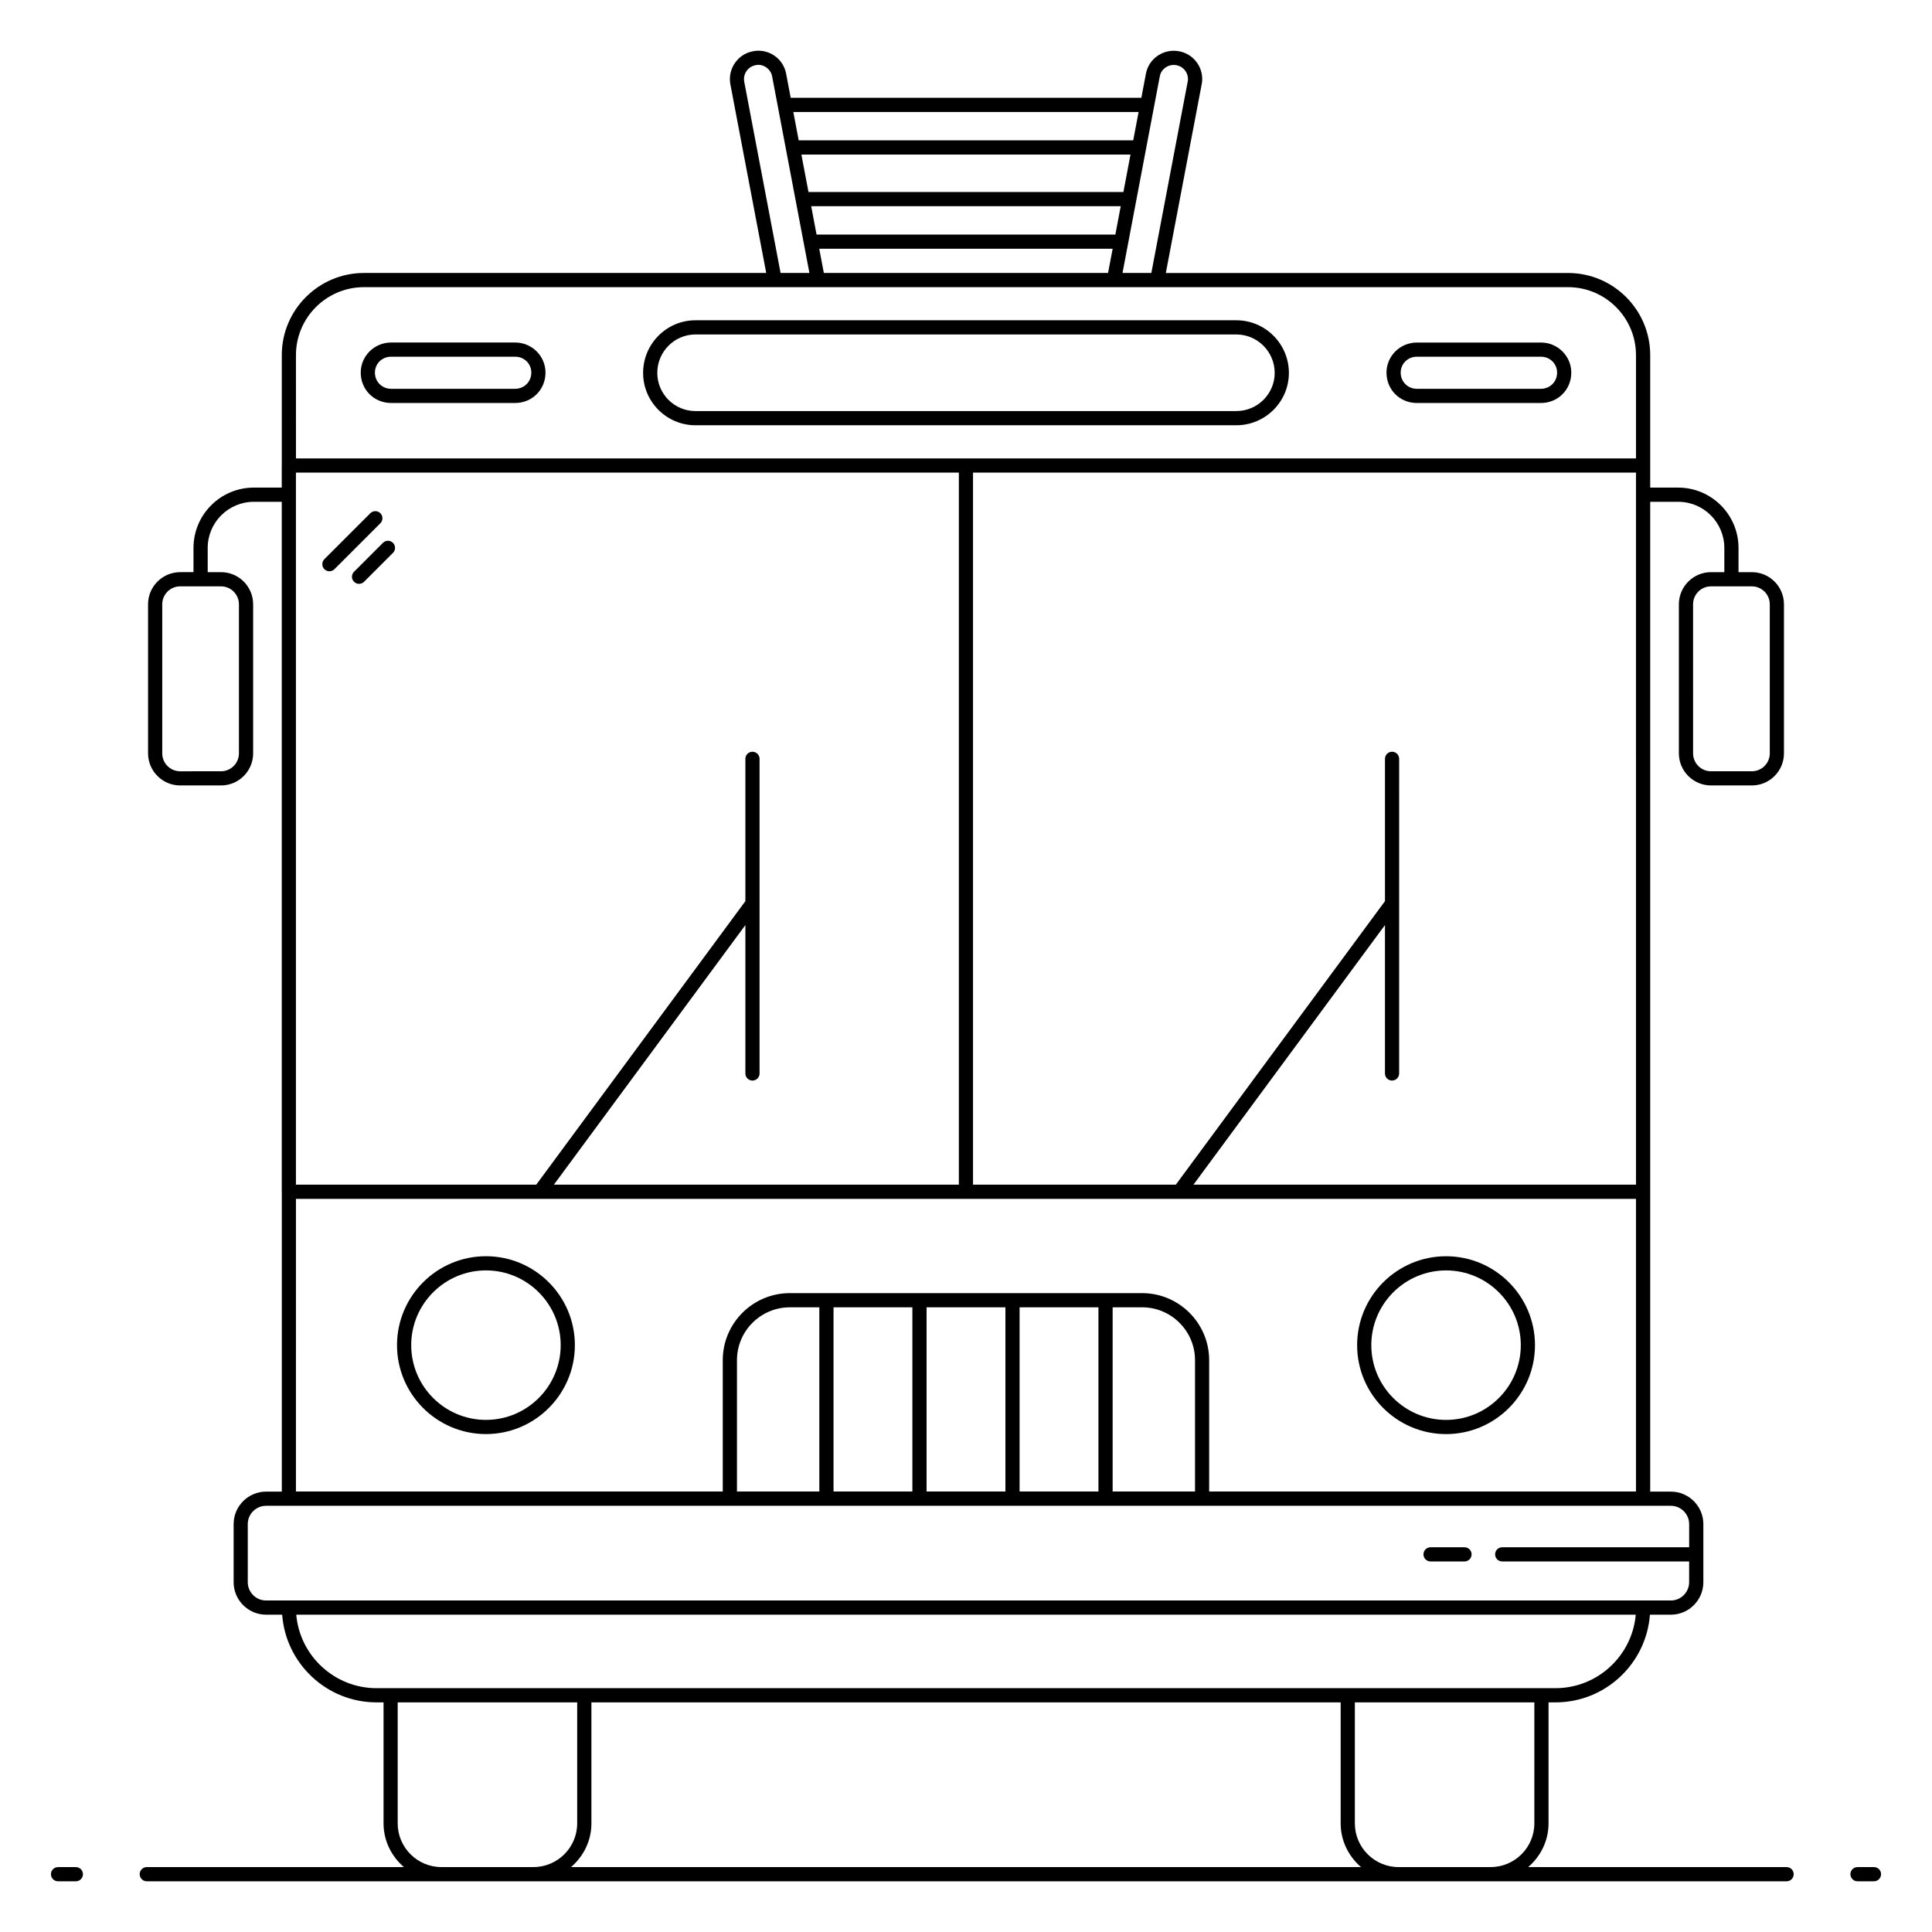 <?xml version="1.0" encoding="UTF-8"?>
<!-- Uploaded to: SVG Repo, www.svgrepo.com, Generator: SVG Repo Mixer Tools -->
<svg fill="#000000" width="800px" height="800px" version="1.1" viewBox="144 144 512 512" xmlns="http://www.w3.org/2000/svg">
 <g>
  <path d="m159.38 642.56h4.723c1.039 0 1.879-0.84 1.879-1.879 0-1.039-0.84-1.879-1.879-1.879h-4.723c-1.039 0-1.879 0.84-1.879 1.879-0.004 1.039 0.84 1.879 1.879 1.879z"/>
  <path d="m181.02 640.68c0 1.039 0.84 1.879 1.879 1.879h331.75 102.82c1.039 0 1.879-0.84 1.879-1.879 0-1.039-0.84-1.879-1.879-1.879h-68.488c3.277-2.816 5.398-6.941 5.398-11.59v-32.062h1.84c13.219 0 24.059-10.266 25.027-23.238h5.547c4.75 0 8.613-3.863 8.613-8.617v-15.383c0-4.75-3.863-8.617-8.613-8.617h-5.473v-262.31h7.422c6.738 0 12.219 5.481 12.219 12.219v6.426h-3.531c-4.691 0-8.512 3.816-8.512 8.508v39.508c0 4.691 3.82 8.508 8.512 8.508h10.828c4.691 0 8.508-3.816 8.508-8.508v-39.508c0-4.691-3.816-8.508-8.508-8.508h-3.535v-6.426c0-8.809-7.168-15.98-15.98-15.98h-7.422v-35.109c0-12.004-9.762-21.766-21.766-21.766l-106.6-0.004 9.484-49.918c0.109-0.477 0.16-0.957 0.16-1.469 0-3.637-2.598-6.738-6.16-7.375-1.957-0.363-3.961 0.055-5.617 1.176-1.672 1.133-2.789 2.84-3.148 4.801l-1.207 6.359h-92.926l-1.203-6.348c-0.641-3.555-3.746-6.133-7.375-6.133-0.492 0-0.965 0.051-1.391 0.145-1.973 0.363-3.68 1.469-4.816 3.117-1.141 1.664-1.57 3.668-1.199 5.66l9.5 49.984h-106.61c-12.004 0-21.77 9.766-21.77 21.766v29.199c0 0.02-0.012 0.035-0.012 0.055v5.856h-7.41c-8.812 0-15.98 7.168-15.98 15.98v6.426l-3.527 0.004c-4.691 0-8.512 3.816-8.512 8.508v39.508c0 4.691 3.82 8.508 8.512 8.508h10.828c4.691 0 8.508-3.816 8.508-8.508v-39.508c0-4.691-3.816-8.508-8.508-8.508h-3.535v-6.426c0-6.738 5.481-12.219 12.219-12.219h7.41v182.84c0 0.02 0.012 0.035 0.012 0.055v79.414h-4.156c-4.75 0-8.613 3.863-8.613 8.617v15.383c0 4.75 3.863 8.617 8.613 8.617h4.25c0.969 12.973 11.809 23.238 25.027 23.238h1.84v32.062c0 4.652 2.125 8.773 5.398 11.59l-68.141-0.004c-1.039 0-1.879 0.84-1.879 1.879zm431.99-336.54v39.508c0 2.617-2.129 4.746-4.746 4.746h-10.828c-2.621 0-4.75-2.129-4.75-4.746l-0.004-39.508c0-2.617 2.129-4.75 4.75-4.75h10.828c2.617 0.004 4.75 2.133 4.75 4.75zm-405.69 0v39.508c0 2.617-2.129 4.746-4.746 4.746l-10.828 0.004c-2.621 0-4.75-2.129-4.75-4.746v-39.512c0-2.617 2.129-4.75 4.75-4.75h10.828c2.617 0.004 4.746 2.133 4.746 4.75zm88.008 334.66c3.277-2.816 5.402-6.941 5.402-11.59v-32.062h198.56v32.062c0 4.652 2.125 8.773 5.402 11.59zm255.29-11.594c0 6.391-5.199 11.59-11.59 11.59h-24.383c-6.391 0-11.594-5.199-11.594-11.59v-32.062h47.57zm-328.2-357.96h175.69v188.7h-107.32l50.746-68.797v39.332c0 1.039 0.84 1.879 1.879 1.879 1.039 0 1.879-0.84 1.879-1.879v-83.383c0-1.039-0.84-1.879-1.879-1.879-1.039 0-1.879 0.84-1.879 1.879v37.715l-55.418 75.133h-63.691v-188.7zm0.012 192.46h355.12v77.555h-113.11v-34.797c0-9.801-7.977-17.773-17.773-17.773h-93.359c-9.801 0-17.77 7.973-17.77 17.773v34.797h-113.11zm163.36 28.746v48.809h-20.895v-48.809zm24.656 0v48.809h-20.895v-48.809zm24.652 0v48.809h-20.895v-48.809zm3.762 48.809v-48.809h7.816c7.731 0 14.016 6.285 14.016 14.012v34.797zm-99.555-34.797c0-7.727 6.285-14.012 14.012-14.012h7.816v48.809h-21.828zm238.25-46.52h-117.27l50.746-68.797v39.332c0 1.039 0.84 1.879 1.879 1.879 1.039 0 1.879-0.84 1.879-1.879l0.004-83.383c0-1.039-0.84-1.879-1.879-1.879s-1.879 0.84-1.879 1.879v37.715l-55.422 75.133h-53.75v-188.7h175.69zm-126.2-293.7c0.176-0.973 0.73-1.816 1.559-2.375 0.84-0.562 1.832-0.777 2.84-0.59 1.781 0.316 3.074 1.863 3.074 3.676 0 0.238-0.023 0.43-0.082 0.703l-9.629 50.684h-7.641zm-9.637 30.637h-83.461l-1.883-9.926h87.223zm-0.711 3.762-1.426 7.519h-79.184l-1.426-7.519zm-78.68 17.699-1.219-6.422h77.758l-1.219 6.422zm83.414-42.664-1.426 7.519h-88.652l-1.426-7.519zm-104.51-8.016c-0.184-0.992 0.031-2 0.605-2.832 0.566-0.824 1.418-1.375 2.453-1.566 1.949-0.43 3.981 1.008 4.336 2.988l9.879 52.09h-7.641zm-118.8 72.449c0-9.93 8.078-18.008 18.008-18.008h319.11c9.93 0 18.004 8.078 18.004 18.008v27.375h-355.12zm-12.77 325.18v-15.383c0-2.676 2.176-4.856 4.856-4.856h372.27c2.676 0 4.856 2.18 4.856 4.856v6.133h-49.543c-1.039 0-1.879 0.84-1.879 1.879s0.84 1.879 1.879 1.879h49.539v5.492c0 2.676-2.176 4.856-4.856 4.856h-372.27c-2.676 0-4.852-2.18-4.852-4.856zm12.852 8.613h354.98c-0.953 10.902-10.133 19.48-21.281 19.48h-312.42c-11.148 0-20.328-8.578-21.281-19.48zm26.879 55.301v-32.062h47.57v32.062c0 6.391-5.203 11.59-11.594 11.59h-24.383c-6.394 0.004-11.594-5.195-11.594-11.59z"/>
  <path d="m640.62 638.8h-4.363c-1.039 0-1.879 0.84-1.879 1.879 0 1.039 0.84 1.879 1.879 1.879h4.363c1.039 0 1.879-0.84 1.879-1.879 0-1.039-0.84-1.879-1.879-1.879z"/>
  <path d="m485.57 242.82c0-7.688-6.254-13.945-13.941-13.945h-143.32c-7.652 0-13.879 6.258-13.879 13.945 0 7.652 6.227 13.879 13.879 13.879h143.32c7.688-0.004 13.941-6.227 13.941-13.879zm-167.38 0c0-5.617 4.539-10.184 10.117-10.184h143.32c5.613 0 10.18 4.57 10.18 10.184 0 5.578-4.566 10.117-10.18 10.117h-143.32c-5.578 0-10.117-4.539-10.117-10.117z"/>
  <path d="m272.78 476.91c-12.992 0-23.566 10.574-23.566 23.566 0 12.992 10.57 23.566 23.566 23.566 12.992 0 23.566-10.574 23.566-23.566 0-12.992-10.574-23.566-23.566-23.566zm0 43.375c-10.918 0-19.805-8.887-19.805-19.809s8.887-19.809 19.805-19.809c10.922 0 19.809 8.887 19.809 19.809 0 10.926-8.887 19.809-19.809 19.809z"/>
  <path d="m527.22 524.05c12.992 0 23.566-10.574 23.566-23.566 0-12.996-10.574-23.566-23.566-23.566s-23.566 10.574-23.566 23.566c-0.004 12.992 10.57 23.566 23.566 23.566zm0-43.375c10.922 0 19.809 8.887 19.809 19.809s-8.887 19.809-19.809 19.809-19.809-8.887-19.809-19.809c0-10.926 8.883-19.809 19.809-19.809z"/>
  <path d="m280.52 234.77h-32.879c-4.434 0-8.043 3.578-8.043 7.977 0 4.512 3.531 8.047 8.043 8.047h32.879c4.512 0 8.043-3.535 8.043-8.047 0-4.398-3.609-7.977-8.043-7.977zm0 12.266h-32.879c-2.402 0-4.285-1.883-4.285-4.285 0-2.367 1.883-4.219 4.285-4.219h32.879c2.402 0 4.285 1.852 4.285 4.219 0 2.402-1.883 4.285-4.285 4.285z"/>
  <path d="m519.48 250.8h32.883c4.512 0 8.043-3.535 8.043-8.047 0-4.398-3.609-7.977-8.043-7.977h-32.883c-4.434 0-8.043 3.578-8.043 7.977 0 4.516 3.531 8.047 8.043 8.047zm0-12.266h32.883c2.402 0 4.285 1.852 4.285 4.219 0 2.402-1.883 4.285-4.285 4.285h-32.883c-2.402 0-4.285-1.883-4.285-4.285 0-2.363 1.887-4.219 4.285-4.219z"/>
  <path d="m523.11 557.8h9c1.039 0 1.879-0.84 1.879-1.879s-0.84-1.879-1.879-1.879h-9c-1.039 0-1.879 0.84-1.879 1.879s0.84 1.879 1.879 1.879z"/>
  <path d="m244.8 280.01c-0.734-0.734-1.926-0.734-2.66 0l-12.172 12.172c-0.734 0.734-0.734 1.926 0 2.66s1.926 0.734 2.66 0l12.172-12.172c0.734-0.738 0.734-1.926 0-2.66z"/>
  <path d="m248.14 287.86c-0.734-0.734-1.926-0.734-2.66 0l-7.656 7.656c-0.734 0.734-0.734 1.926 0 2.66 0.734 0.734 1.926 0.734 2.66 0l7.656-7.656c0.734-0.734 0.734-1.926 0-2.66z"/>
 </g>
</svg>